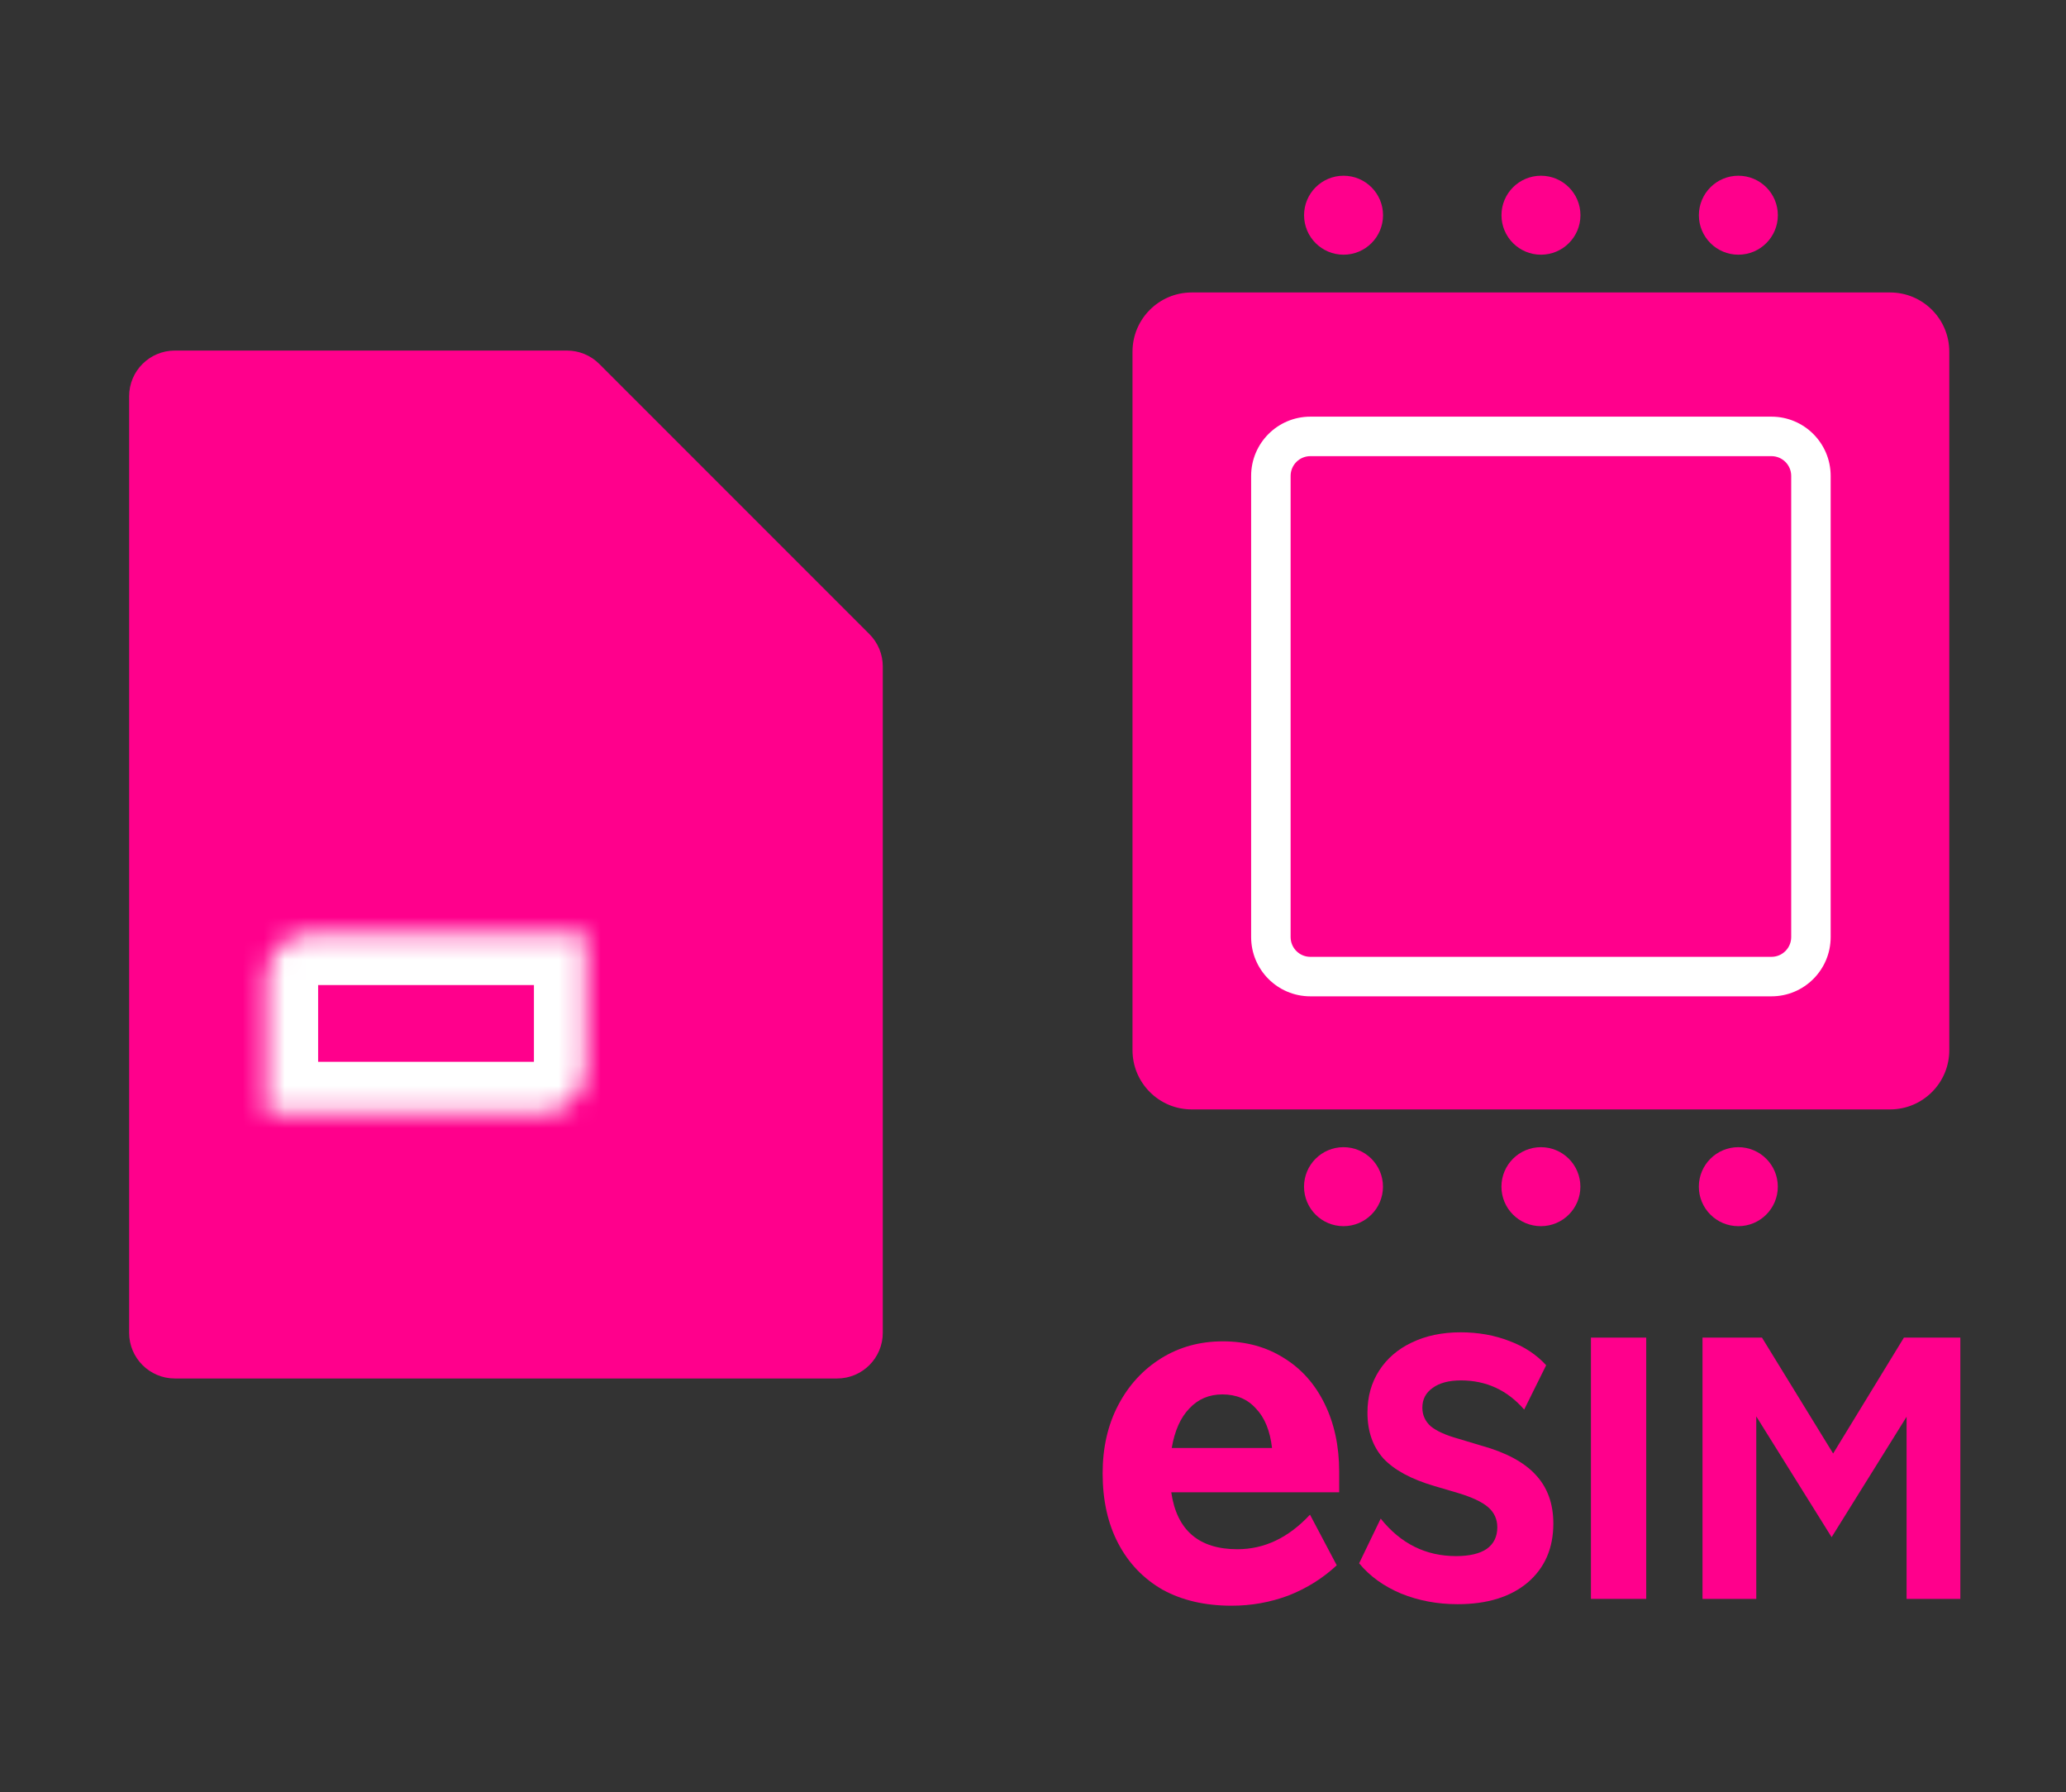 <svg width="98" height="85" viewBox="0 0 98 85" fill="none" xmlns="http://www.w3.org/2000/svg">
<rect x="0" y="0" width="98" height="85" fill="#333333" stroke="none"/>
<g clip-path="url(#clip0_219_442)">
<path fill-rule="evenodd" clip-rule="evenodd" d="M53.72 16.679C53.72 15.128 54.978 13.87 56.529 13.87H89.655C91.206 13.87 92.464 15.128 92.464 16.679V49.805C92.464 51.356 91.206 52.614 89.655 52.614H56.529C54.978 52.614 53.72 51.356 53.72 49.805V16.679Z" fill="#FF008C"/>
<path fill-rule="evenodd" clip-rule="evenodd" d="M59.347 22.57C59.347 21.018 60.605 19.76 62.156 19.76H84.028C85.58 19.76 86.837 21.018 86.837 22.57V44.441C86.837 45.993 85.58 47.251 84.028 47.251H62.156C60.605 47.251 59.347 45.993 59.347 44.441V22.57ZM62.156 21.633C61.639 21.633 61.22 22.052 61.22 22.57V44.441C61.22 44.959 61.639 45.378 62.156 45.378H84.028C84.545 45.378 84.965 44.959 84.965 44.441V22.57C84.965 22.052 84.545 21.633 84.028 21.633H62.156Z" fill="white"/>
<path d="M82.457 58.151C81.422 58.151 80.584 57.312 80.584 56.278C80.584 55.244 81.422 54.405 82.457 54.405C83.491 54.405 84.33 55.244 84.33 56.278C84.33 57.312 83.491 58.151 82.457 58.151Z" fill="#FF008C"/>
<path d="M73.093 58.151C72.058 58.151 71.22 57.312 71.22 56.278C71.22 55.244 72.058 54.405 73.093 54.405C74.127 54.405 74.965 55.244 74.965 56.278C74.965 57.312 74.127 58.151 73.093 58.151Z" fill="#FF008C"/>
<path d="M63.728 58.151C62.694 58.151 61.856 57.312 61.856 56.278C61.856 55.244 62.694 54.405 63.728 54.405C64.763 54.405 65.601 55.244 65.601 56.278C65.601 57.312 64.763 58.151 63.728 58.151Z" fill="#FF008C"/>
<path d="M82.459 12.079C81.425 12.079 80.586 11.241 80.586 10.207C80.586 9.172 81.425 8.334 82.459 8.334C83.493 8.334 84.332 9.172 84.332 10.207C84.332 11.241 83.493 12.079 82.459 12.079Z" fill="#FF008C"/>
<path d="M73.095 12.079C72.061 12.079 71.222 11.241 71.222 10.206C71.222 9.172 72.061 8.334 73.095 8.334C74.129 8.334 74.968 9.172 74.968 10.206C74.968 11.241 74.129 12.079 73.095 12.079Z" fill="#FF008C"/>
<path d="M63.731 12.079C62.697 12.079 61.858 11.241 61.858 10.206C61.858 9.172 62.697 8.334 63.731 8.334C64.766 8.334 65.604 9.172 65.604 10.206C65.604 11.241 64.766 12.079 63.731 12.079Z" fill="#FF008C"/>
<path d="M58.421 76.151C57.159 76.151 56.066 75.897 55.143 75.389C54.234 74.865 53.534 74.134 53.042 73.195C52.549 72.256 52.303 71.148 52.303 69.871C52.303 68.654 52.549 67.577 53.042 66.638C53.534 65.699 54.211 64.96 55.073 64.421C55.935 63.883 56.913 63.613 58.006 63.613C59.099 63.613 60.061 63.875 60.892 64.398C61.723 64.906 62.37 65.63 62.831 66.569C63.293 67.508 63.524 68.585 63.524 69.801V70.771H55.558C55.82 72.572 56.867 73.472 58.698 73.472C59.976 73.472 61.123 72.926 62.139 71.833L63.408 74.234C62.747 74.85 61.985 75.327 61.123 75.666C60.261 75.989 59.36 76.151 58.421 76.151ZM57.983 66.13C57.352 66.13 56.828 66.353 56.413 66.8C55.997 67.231 55.72 67.854 55.581 68.67H60.338C60.245 67.854 59.991 67.231 59.576 66.8C59.176 66.353 58.645 66.13 57.983 66.13Z" fill="#FF008C"/>
<path d="M69.139 76.079C68.181 76.079 67.289 75.911 66.463 75.576C65.637 75.229 64.972 74.75 64.47 74.139L65.493 72.02C66.439 73.206 67.63 73.798 69.067 73.798C69.701 73.798 70.186 73.684 70.522 73.457C70.857 73.218 71.024 72.876 71.024 72.433C71.024 72.05 70.881 71.733 70.593 71.482C70.306 71.23 69.821 71.003 69.139 70.799L68.043 70.476C66.942 70.153 66.134 69.716 65.619 69.165C65.116 68.602 64.865 67.878 64.865 66.992C64.865 66.238 65.05 65.573 65.421 64.999C65.793 64.424 66.307 63.981 66.966 63.67C67.636 63.347 68.409 63.185 69.282 63.185C70.121 63.185 70.893 63.323 71.599 63.598C72.305 63.861 72.886 64.245 73.341 64.747L72.299 66.849C71.497 65.927 70.498 65.466 69.3 65.466C68.726 65.466 68.277 65.585 67.954 65.825C67.63 66.052 67.469 66.364 67.469 66.759C67.469 67.106 67.6 67.399 67.864 67.639C68.139 67.866 68.576 68.064 69.175 68.231L70.252 68.555C71.425 68.878 72.287 69.339 72.838 69.937C73.401 70.536 73.682 71.308 73.682 72.254C73.682 73.427 73.275 74.361 72.461 75.055C71.647 75.738 70.54 76.079 69.139 76.079Z" fill="#FF008C"/>
<path d="M75.466 75.828V63.436H78.088V75.828H75.466Z" fill="#FF008C"/>
<path d="M80.758 75.828V63.436H83.578L86.954 68.932L90.312 63.436H92.988V75.828H90.438V67.19L86.882 72.9L83.308 67.172V75.828H80.758Z" fill="#FF008C"/>
<path d="M41.062 31.606V63.208C41.062 63.956 40.456 64.562 39.708 64.562H8.292C7.544 64.562 6.938 63.956 6.938 63.208V18.792C6.938 18.044 7.544 17.438 8.292 17.438H26.894C27.253 17.438 27.598 17.58 27.852 17.834L40.666 30.648C40.92 30.902 41.062 31.247 41.062 31.606Z" fill="#FF008C" stroke="#FF008C" stroke-width="1.625"/>
<mask id="path-11-inside-1_219_442" fill="white">
<rect x="12.625" y="44.25" width="22.75" height="14.625" rx="2.167"/>
</mask>
<rect x="12.625" y="44.25" width="22.75" height="14.625" rx="2.167" stroke="white" stroke-width="4.931" mask="url(#path-11-inside-1_219_442)"/>
<mask id="path-12-inside-2_219_442" fill="white">
<path d="M12.625 46.417C12.625 45.22 13.595 44.25 14.792 44.25H27.792V50.657C27.792 51.853 26.822 52.823 25.625 52.823H12.625V46.417Z"/>
</mask>
<path d="M12.625 46.417C12.625 45.22 13.595 44.25 14.792 44.25H27.792V50.657C27.792 51.853 26.822 52.823 25.625 52.823H12.625V46.417Z" stroke="white" stroke-width="4.931" mask="url(#path-12-inside-2_219_442)"/>
</g>
<defs>
<clipPath id="clip0_219_442">
<rect width="98" height="85" fill="white"/>
</clipPath>
</defs>
</svg>
